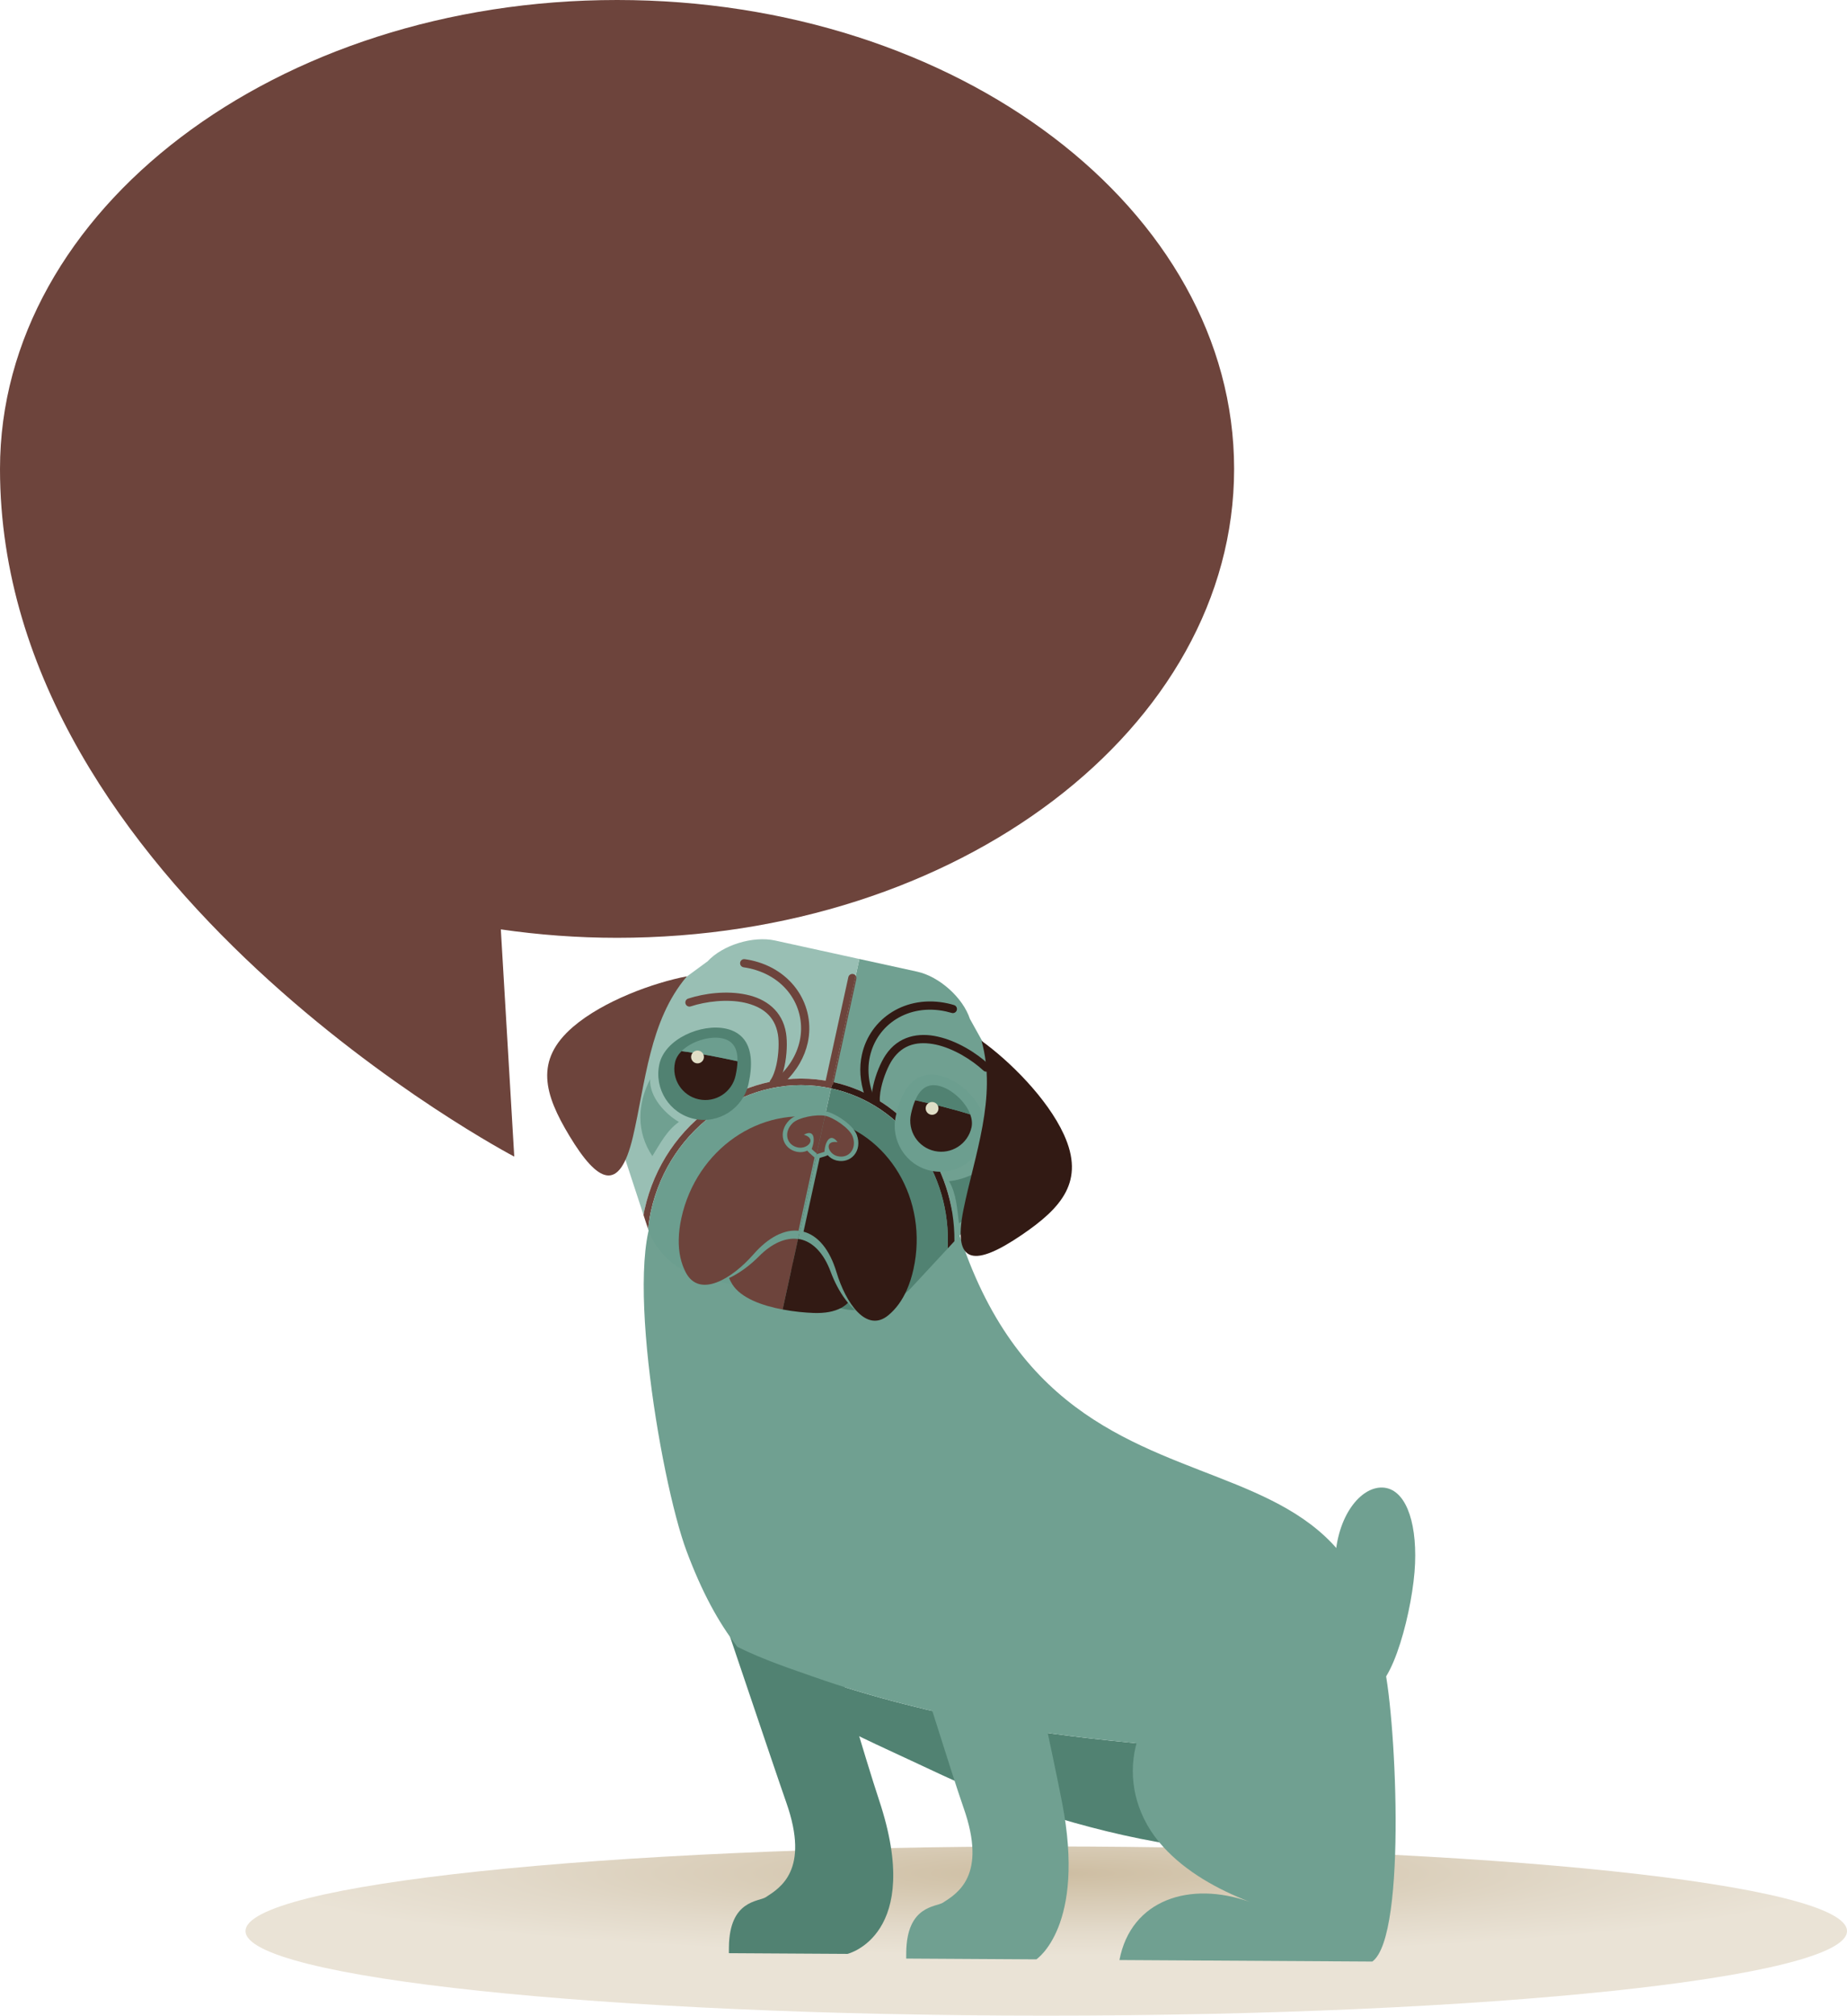 <svg xmlns="http://www.w3.org/2000/svg" xmlns:xlink="http://www.w3.org/1999/xlink" viewBox="0 0 2294.22 2502.12"><defs><style>.d{fill:url(#c);mix-blend-mode:darken;}.e{fill:#6c9e8f;}.f{isolation:isolate;}.g{fill:#321a14;}.h{fill:#e0dec7;}.i{fill:#518272;}.j{fill:#70a091;}.k{fill:#99bfb4;}.l{fill:#6d443c;}.m{mix-blend-mode:multiply;}</style><radialGradient id="c" cx="3077.39" cy="18384.63" fx="3077.39" fy="18384.63" r="784.47" gradientTransform="translate(-2601.61 -64.61) scale(1.27 .13)" gradientUnits="userSpaceOnUse"><stop offset="0" stop-color="#cdbda2"></stop><stop offset=".09" stop-color="#d0c1a7"></stop><stop offset=".68" stop-color="#e2d9c9"></stop><stop offset="1" stop-color="#eae3d6"></stop></radialGradient></defs><g class="f"><g id="a"></g><g id="b"><g><path class="d" d="M2294.22,2397.1c0,58-445.31,105.02-994.63,105.02s-994.63-47.02-994.63-105.02,445.31-105.03,994.63-105.03,994.63,47.02,994.63,105.03Z"></path><g><path class="i" d="M976.64,2237.42c29.68,84.26-7.74,106.15-25.48,117.67-8.71,5.65-45.02,3.28-45.74,61.68l-.06,7.79,147.35,.88s95.07-22.9,39.3-190.67c-16.3-49.04-59.61-194.68-61.22-211.1l-159.16-95.52c7.08,19.72,90.69,268.63,105.01,309.28Z"></path><g><path class="i" d="M1236.15,2140.5c-75.06-14.47-152.67-33.28-224.74-58.73-25.75-9.09-62.62-21.07-95.47-37.48,58.4,74.89,135.66,103.18,254.35,159.22,118.24,55.62,471.71,167.47,537.29,22.53-23.87-17.03-52.46-28.7-91.19-35.95-125.89-23.64-254.46-25.36-380.24-49.6Z"></path><path class="j" d="M1179.94,1492.72c-59.73-227.64-356.35-.9-356.64-.67-53.86,43.64-3.66,344.71,29.46,433.24,18.94,50.65,39.53,88.63,63.18,119,32.85,16.4,69.73,28.38,95.47,37.48,72.07,25.45,149.68,44.26,224.74,58.73,125.78,24.23,254.35,25.95,380.24,49.6,38.72,7.26,67.31,18.92,91.19,35.95,5.34-11.81,8.82-25.3,10.04-40.71,40.6-506.73-408.5-200.35-537.68-692.62Z"></path></g><g><g><path class="e" d="M971.26,1587.93c-3.96,4.54-9.46,10.4-16.2,16.6l20.68,4.53,6.94-31.72c-2.86,1.96-6.69,5.21-11.41,10.6Z"></path><path class="e" d="M994.06,1592.56c-2.96-9.84-6.18-14.91-8.06-17.25-.85,.43-1.99,1.09-3.33,2.02l-6.94,31.72,26.36,5.78c-3.67-8.62-6.29-16.4-8.03-22.27Z"></path><path class="j" d="M1271.1,1384.01l-66.35-119.21c-8.64-26.34-37.96-52.6-65.48-58.64l-71.82-15.73-33.44,152.65c.15,.03,.31,.06,.46,.08,90.62,19.86,151.82,103.77,151.06,197.61l67.05-72.23c18.89-20.33,27.15-58.17,18.52-84.51Z"></path><path class="k" d="M962.8,1167.5c-27.52-6.01-65.12,5.57-83.97,25.91l-110.11,80.54c-18.88,20.33-27.17,58.15-18.53,84.52l49.14,149.79c.39-2.08,.76-4.17,1.21-6.27,24.18-110.38,128.83-181.54,233.48-158.9l33.44-152.65-104.65-22.93Z"></path><path class="l" d="M800.53,1501.98c-.45,2.1-.82,4.19-1.21,6.27l5.75,17.57c.69-7.29,1.81-14.64,3.42-22.08,23.24-105.99,123.54-174.39,223.76-152.69l1.76-7.97c-104.65-22.64-209.3,48.53-233.48,158.9Z"></path><path class="g" d="M1034.47,1343.15c-.15-.02-.3-.05-.46-.08l-1.76,7.97c.15,.03,.3,.04,.45,.09,89.72,19.65,149.33,105.01,144.38,198.72l8.44-9.1c.76-93.84-60.43-177.75-151.06-197.61Z"></path><path class="l" d="M965.11,1582.57c-4.61,5.24-11.47,12.47-19.89,19.8l9.84,2.16c6.74-6.19,12.24-12.06,16.2-16.6,4.72-5.39,8.56-8.64,11.41-10.6l2.29-10.41c-3.8,1.31-10.75,5.21-19.86,15.66Z"></path><path class="l" d="M1001.88,1590.22c-5.49-18.33-12.48-23.55-13.91-23.87-.42-.08-1.49,.06-3.01,.56l-2.29,10.41c1.34-.92,2.48-1.59,3.33-2.02,1.88,2.34,5.1,7.41,8.06,17.25,1.74,5.87,4.36,13.65,8.03,22.27l9.87,2.16c-4.75-10.36-8.05-19.97-10.08-26.77Z"></path><path class="e" d="M808.49,1503.74c-1.61,7.44-2.73,14.79-3.42,22.08l.55,1.67c8.64,26.35,37.95,52.6,65.46,58.63l74.13,16.25c8.43-7.34,15.28-14.56,19.89-19.8,9.11-10.45,16.07-14.35,19.86-15.66l47.28-215.86c-100.21-21.7-200.52,46.71-223.76,152.69Z"></path><path class="i" d="M1032.7,1351.14c-.15-.04-.3-.06-.45-.09l-47.28,215.86c1.52-.5,2.58-.64,3.01-.56,1.43,.32,8.42,5.54,13.91,23.87,2.04,6.81,5.33,16.41,10.08,26.77l35.6,7.81c27.51,6.03,65.12-5.57,84-25.89l45.52-49.04c4.95-93.71-54.66-179.07-144.38-198.72Z"></path></g><path class="l" d="M964.44,1321.6c-1.73,8.04-4.47,15.23-7.6,19.48-1.09,1.5-1.15,3.39-.48,4.98,3.52-.96,7.05-1.69,10.63-2.05,3.37-5.76,5.74-12.72,7.41-20.24,3.14-14.43,3.7-30.38,1.95-41.35-4.49-28.15-25.63-42.76-49.14-47.7-24.36-5.29-52.04-1.75-72.42,4.86-2.67,.87-4.14,3.75-3.26,6.42,.85,2.68,3.73,4.15,6.42,3.28h0c18.78-6.17,45.3-9.42,67.07-4.6,21.27,4.89,37.29,15.97,41.25,39.39,1.54,9.09,1.05,24.48-1.83,37.52Z"></path><g><path class="l" d="M1059.83,1209.1c-2.76-.61-5.48,1.14-6.09,3.9l-28.38,129.53c-.61,2.75,1.12,5.46,3.88,6.07,1.31,.29,2.61,0,3.68-.62l29.97-136.76c-.7-1.03-1.76-1.82-3.07-2.11Z"></path><path class="l" d="M1062.89,1211.22l-29.97,136.76c1.18-.7,2.08-1.84,2.4-3.28l28.36-129.53c.33-1.44-.03-2.85-.79-3.96Z"></path></g><path class="l" d="M993.35,1292.25c-3.82,17.32-13.97,34.62-31.92,49.3-1.15,.94-1.76,2.29-1.82,3.68,4.84-1.12,9.73-1.67,14.75-1.49,15.64-14.76,25.14-31.9,28.96-49.31,4.92-22.47,.39-45.31-11.96-63.85-12.31-18.56-32.41-32.86-58.26-38.51-2.61-.56-5.29-1.05-8.02-1.41-2.8-.39-5.38,1.55-5.74,4.34-.4,2.78,1.54,5.34,4.34,5.76,2.46,.33,4.86,.76,7.23,1.29,46.77,10.36,71,50.68,62.43,90.19Z"></path><path class="g" d="M1228.46,1321.47c-15.76-14.53-39.45-29.32-63.77-34.71-23.42-5.33-48.74-.93-64.57,22.81-6.19,9.2-12.34,23.94-15.53,38.35-1.2,5.56-1.9,11.01-1.96,16.15,3.75,2.89,7.12,6.15,10.45,9.51,.27-.82,.42-1.68,.25-2.6-1.09-5.16-.55-12.84,1.23-20.88,2.83-13.06,8.84-27.24,14.01-34.85,13.39-19.62,32.59-23,53.94-18.54,21.81,4.74,44.52,18.78,59.04,32.24,2.03,1.91,5.28,1.79,7.2-.29,1.91-2.06,1.79-5.29-.28-7.2Z"></path><path class="g" d="M1185.07,1247.63c-2.66-.82-5.28-1.5-7.9-2.08-25.85-5.66-50.08-1.09-69.02,10.63-18.97,11.71-32.63,30.53-37.55,53.03-3.46,15.71-2.5,33.21,3.61,51.14,1.1-.34,2.37-.27,3.69,.52,4.12,2.43,7.67,5.46,11.07,8.68-.02,0-.02-.01-.04-.04v-.02c-10.15-20.83-12.18-40.77-8.38-58.09,8.73-39.48,47.62-66.02,94.42-55.86,2.37,.53,4.74,1.14,7.14,1.85,2.68,.82,5.53-.71,6.34-3.41,.81-2.67-.7-5.53-3.4-6.33Z"></path><path class="l" d="M927.42,1531.65c-21.5,15.82-32.58,39.08-17.86,62.55,10.87,17.31,37.35,26.62,62.56,31.33l24.87-113.52c-24.32-2.19-50.87,5.89-69.57,19.65Z"></path><path class="g" d="M1047.07,1541.49c-11.26-18.78-29.91-27.67-50.08-29.49l-24.87,113.52c14.15,2.67,27.93,3.92,38.26,4.3,58.41,2.2,64.99-41.07,36.68-88.33Z"></path><path class="e" d="M984.51,1509.47c-41.64,4.54-100.49,21.76-112.52,67.13-1.03,3.87-3.98,5.74-7.11,6.05,.09,2.6,.08,5.21-.15,7.9,1.7,.65,3.42,1.34,5.24,1.73,24.42,5.36,53.55-13.38,72.72-32.71,16.06-16.22,33.19-23.71,48.59-21.56l6.23-28.44c-4.21-.5-8.53-.59-13-.11Z"></path><path class="e" d="M1056.33,1545.88c-15.83-16.66-35.38-33.48-58.83-36.31l-6.23,28.44c.94,.12,1.88,.15,2.81,.35,16.01,3.51,29.4,17.81,37.71,40.33,8.75,23.69,25.57,50.55,47.19,57.55,8.02-13.31,15.13-26.86,21.14-40.71-11.18-17.6-30.46-35.64-43.79-49.65Z"></path><path class="l" d="M846.36,1512.03c-2.07,9.49-3.09,18.24-3.26,26.36-.35,15.96,2.7,29.49,8.65,41,16.97,32.65,57.63,7.99,84.17-22.37,18.15-20.74,38.46-31.81,57.55-29.02l30.49-139.1c-79.47-17.13-158.92,37.9-177.6,123.13Z"></path><path class="g" d="M1024.42,1389.01c-.15-.03-.3-.06-.46-.11l-30.49,139.1c.94,.14,1.88,.26,2.81,.49,19.74,4.3,34.48,23.15,42.71,50.61,11.48,38.31,37.28,76.26,64.59,53.46,9.36-7.79,17.13-18.27,23.08-31.96,3.25-7.47,5.96-15.88,8.05-25.4,18.71-85.39-30.66-168.76-110.3-186.19Z"></path><g><path class="e" d="M1064.29,1408.84c-4.68-12.52-26.21-26.54-37.78-29.08-.15-.03-.37-.06-.55-.08l-12.74,58.17,.93,.71,2.94-.89,2.4-.71c4.37-1.28,5.98-1.76,6.93-2.22l1.74-.79c2.66,3.04,6.36,5.44,10.55,6.52l.91,.21h.03c8.11,1.78,16.01-.68,21.13-6.57,5.66-6.53,6.97-15.96,3.51-25.27Z"></path><path class="e" d="M980.47,1390.48c-7.04,6.98-9.81,16.11-7.38,24.42,2.16,7.48,8.32,13.03,16.46,14.81l.91,.17c4.28,.8,8.63,.17,12.33-1.49l1.25,1.47c.67,.78,1.93,1.91,5.36,4.89l1.87,1.66,1.96,1.46,12.74-58.17c-11.64-2.26-36.2,1.57-45.49,10.8Z"></path><path class="l" d="M984.36,1394.37c-11.51,11.42-7.3,27.47,7.09,30.11,12.01,2.19,23.64-11.07,7.06-15.88h-.09c-.49-.1-.49-.14,0-.03l.09,.03c12.65-7.18,14.67,4.85,9.71,17.69,.67,.79,4.28,3.87,6.3,5.65l10.26-46.89c-10.31-1.93-32.78,1.72-40.43,9.32Z"></path><path class="l" d="M1059.13,1410.75c-3.82-10.29-23.64-23.4-33.77-25.6-.18-.03-.38-.06-.57-.11l-10.26,46.89c.14,.11,.29,.23,.39,.35l-.07,.31,.33-.08,.24,.21,.08-.32c2.41-.73,7.61-2.17,8.58-2.64,.9-13.76,7.74-23.81,16.25-12.01h.09c.48,.12,.47,.15-.02,.05l-.07-.05c-17.08-2.55-12.06,14.35-.25,17.39,14.18,3.63,24.72-9.21,19.04-24.38Z"></path></g><polygon class="e" points="1012.31 1434.32 991.07 1531.32 992.68 1531.67 1013.94 1434.67 1012.31 1434.32"></polygon><polygon class="e" points="1018.52 1435.7 1013.94 1434.67 992.68 1531.67 997.27 1532.67 1018.52 1435.7"></polygon><path class="i" d="M862.2,1388.89c-30.53-6.69-49.91-37.13-43.19-67.87,6.88-31.43,52.1-50.85,82.86-44.09,18.68,4.09,38.68,19.27,27.91,68.37-6.73,30.72-37.05,50.28-67.59,43.59h0Z"></path><path class="g" d="M846.58,1304.83c-4.07,4.08-6.98,8.78-8.11,13.92-4.55,20.77,8.59,41.3,29.37,45.86,20.77,4.56,41.28-8.61,45.83-29.37,1.34-6.11,2.28-12.21,2.4-17.92-22.98-4.96-46.04-9.58-69.48-12.5Z"></path><path class="e" d="M897.41,1289c-15.61-3.43-38.51,3.4-50.84,15.83,23.44,2.91,46.5,7.53,69.48,12.5,.33-13.71-3.97-25.11-18.64-28.32Z"></path><path class="h" d="M874.18,1313.75c-.94,4.3-5.19,7-9.47,6.07-4.31-.94-7.01-5.19-6.07-9.47,.94-4.28,5.18-7,9.48-6.06,4.28,.93,7.02,5.16,6.07,9.46Z"></path><path class="e" d="M1155.87,1453.22c30.54,6.7,60.88-12.88,67.62-43.6,6.9-31.43-26.05-67.95-56.85-74.7-18.67-4.09-43.18,1.34-53.93,50.43-6.75,30.73,12.63,61.19,43.16,67.87h0Z"></path><path class="g" d="M1205.2,1383.39c1.97,5.42,2.67,10.89,1.55,16.05-4.56,20.76-25.08,33.92-45.85,29.37-20.76-4.54-33.89-25.07-29.33-45.86,1.32-6.08,3.03-12.01,5.31-17.25,22.93,5.1,45.83,10.57,68.33,17.69Z"></path><path class="i" d="M1165.63,1347.77c15.62,3.41,33.57,19.19,39.57,35.62-22.5-7.12-45.4-12.59-68.33-17.69,5.44-12.6,14.09-21.16,28.76-17.93Z"></path><path class="h" d="M1149.99,1374.19c-.94,4.3,1.79,8.52,6.07,9.47,4.29,.94,8.54-1.76,9.48-6.07,.93-4.28-1.79-8.52-6.08-9.47-4.28-.94-8.54,1.79-9.48,6.07Z"></path><path class="j" d="M807.63,1339.66c-15.72,29.94-17.67,65.2,2.66,95.42,9.41-15.05,18.07-31.96,33.01-42.34-17.24-10.06-37.02-31.46-35.67-53.08Z"></path><path class="i" d="M1233.45,1432.94c1.74,33.8-11.21,66.63-42.31,85.6-2.28-17.63-3.07-36.59-12.3-52.28,19.88-1.94,46.8-13.1,54.61-33.31Z"></path><path class="g" d="M1269.04,1533.03c-56.68,38.51-86.57,39.1-72.24-31.7,13.48-66.68,41.97-139.54,22.39-209.26,34.36,24.59,81.59,71.16,102.24,116.15,26.57,57.9-2.64,91.03-52.39,124.81Z"></path><path class="l" d="M707.24,1409.93c35.38,58.67,62.26,71.72,78.88,1.43,15.64-66.21,20.2-144.31,67.14-199.44-41.48,7.94-103.86,30.5-141.44,62.74-48.33,41.51-35.64,83.79-4.57,135.28Z"></path></g><path class="j" d="M1196.88,2244.11c29.69,84.25-7.74,106.14-25.48,117.66-8.72,5.65-45.01,3.26-45.73,61.68l-.06,7.79,161.68,.97s61.89-40.78,31.9-194.95c-13.65-70.25-40.95-190.32-42.56-206.75l-148.66-.89c7.05,19.71,54.6,173.83,68.91,214.49Z"></path><path class="j" d="M1757.7,1940.77c-2.13,54.75-28.37,157.26-55.77,156.2-27.41-1.07-45.63-105.29-43.5-160.06,2.12-54.79,31.44-91.4,58.85-90.35,27.42,1.08,42.55,39.42,40.42,94.21Z"></path><path class="j" d="M1717.8,2062.46c-37.2-28.7-53.87,35.1-99.85,15.14-43.38-18.81-93.6-21.09-136.35,1.44-81.71,43.06-99.64,144.68-36.69,213.54,28.51,31.24,67.23,52.63,107.23,68.24-74.01-26.22-147.26-2.84-161.65,72.25l314.06,1.88c44.39-31.6,28.5-320.31,13.26-372.49Z"></path></g><g class="m"><path class="l" d="M766.47,0C343.17,0,0,260.61,0,582.08c0,518.95,638.77,853.67,638.77,853.67l-16.68-282.07c46.78,6.78,94.99,10.46,144.38,10.46,423.31,0,766.46-260.59,766.46-582.07S1189.78,0,766.47,0Z"></path></g></g></g></g></svg>
